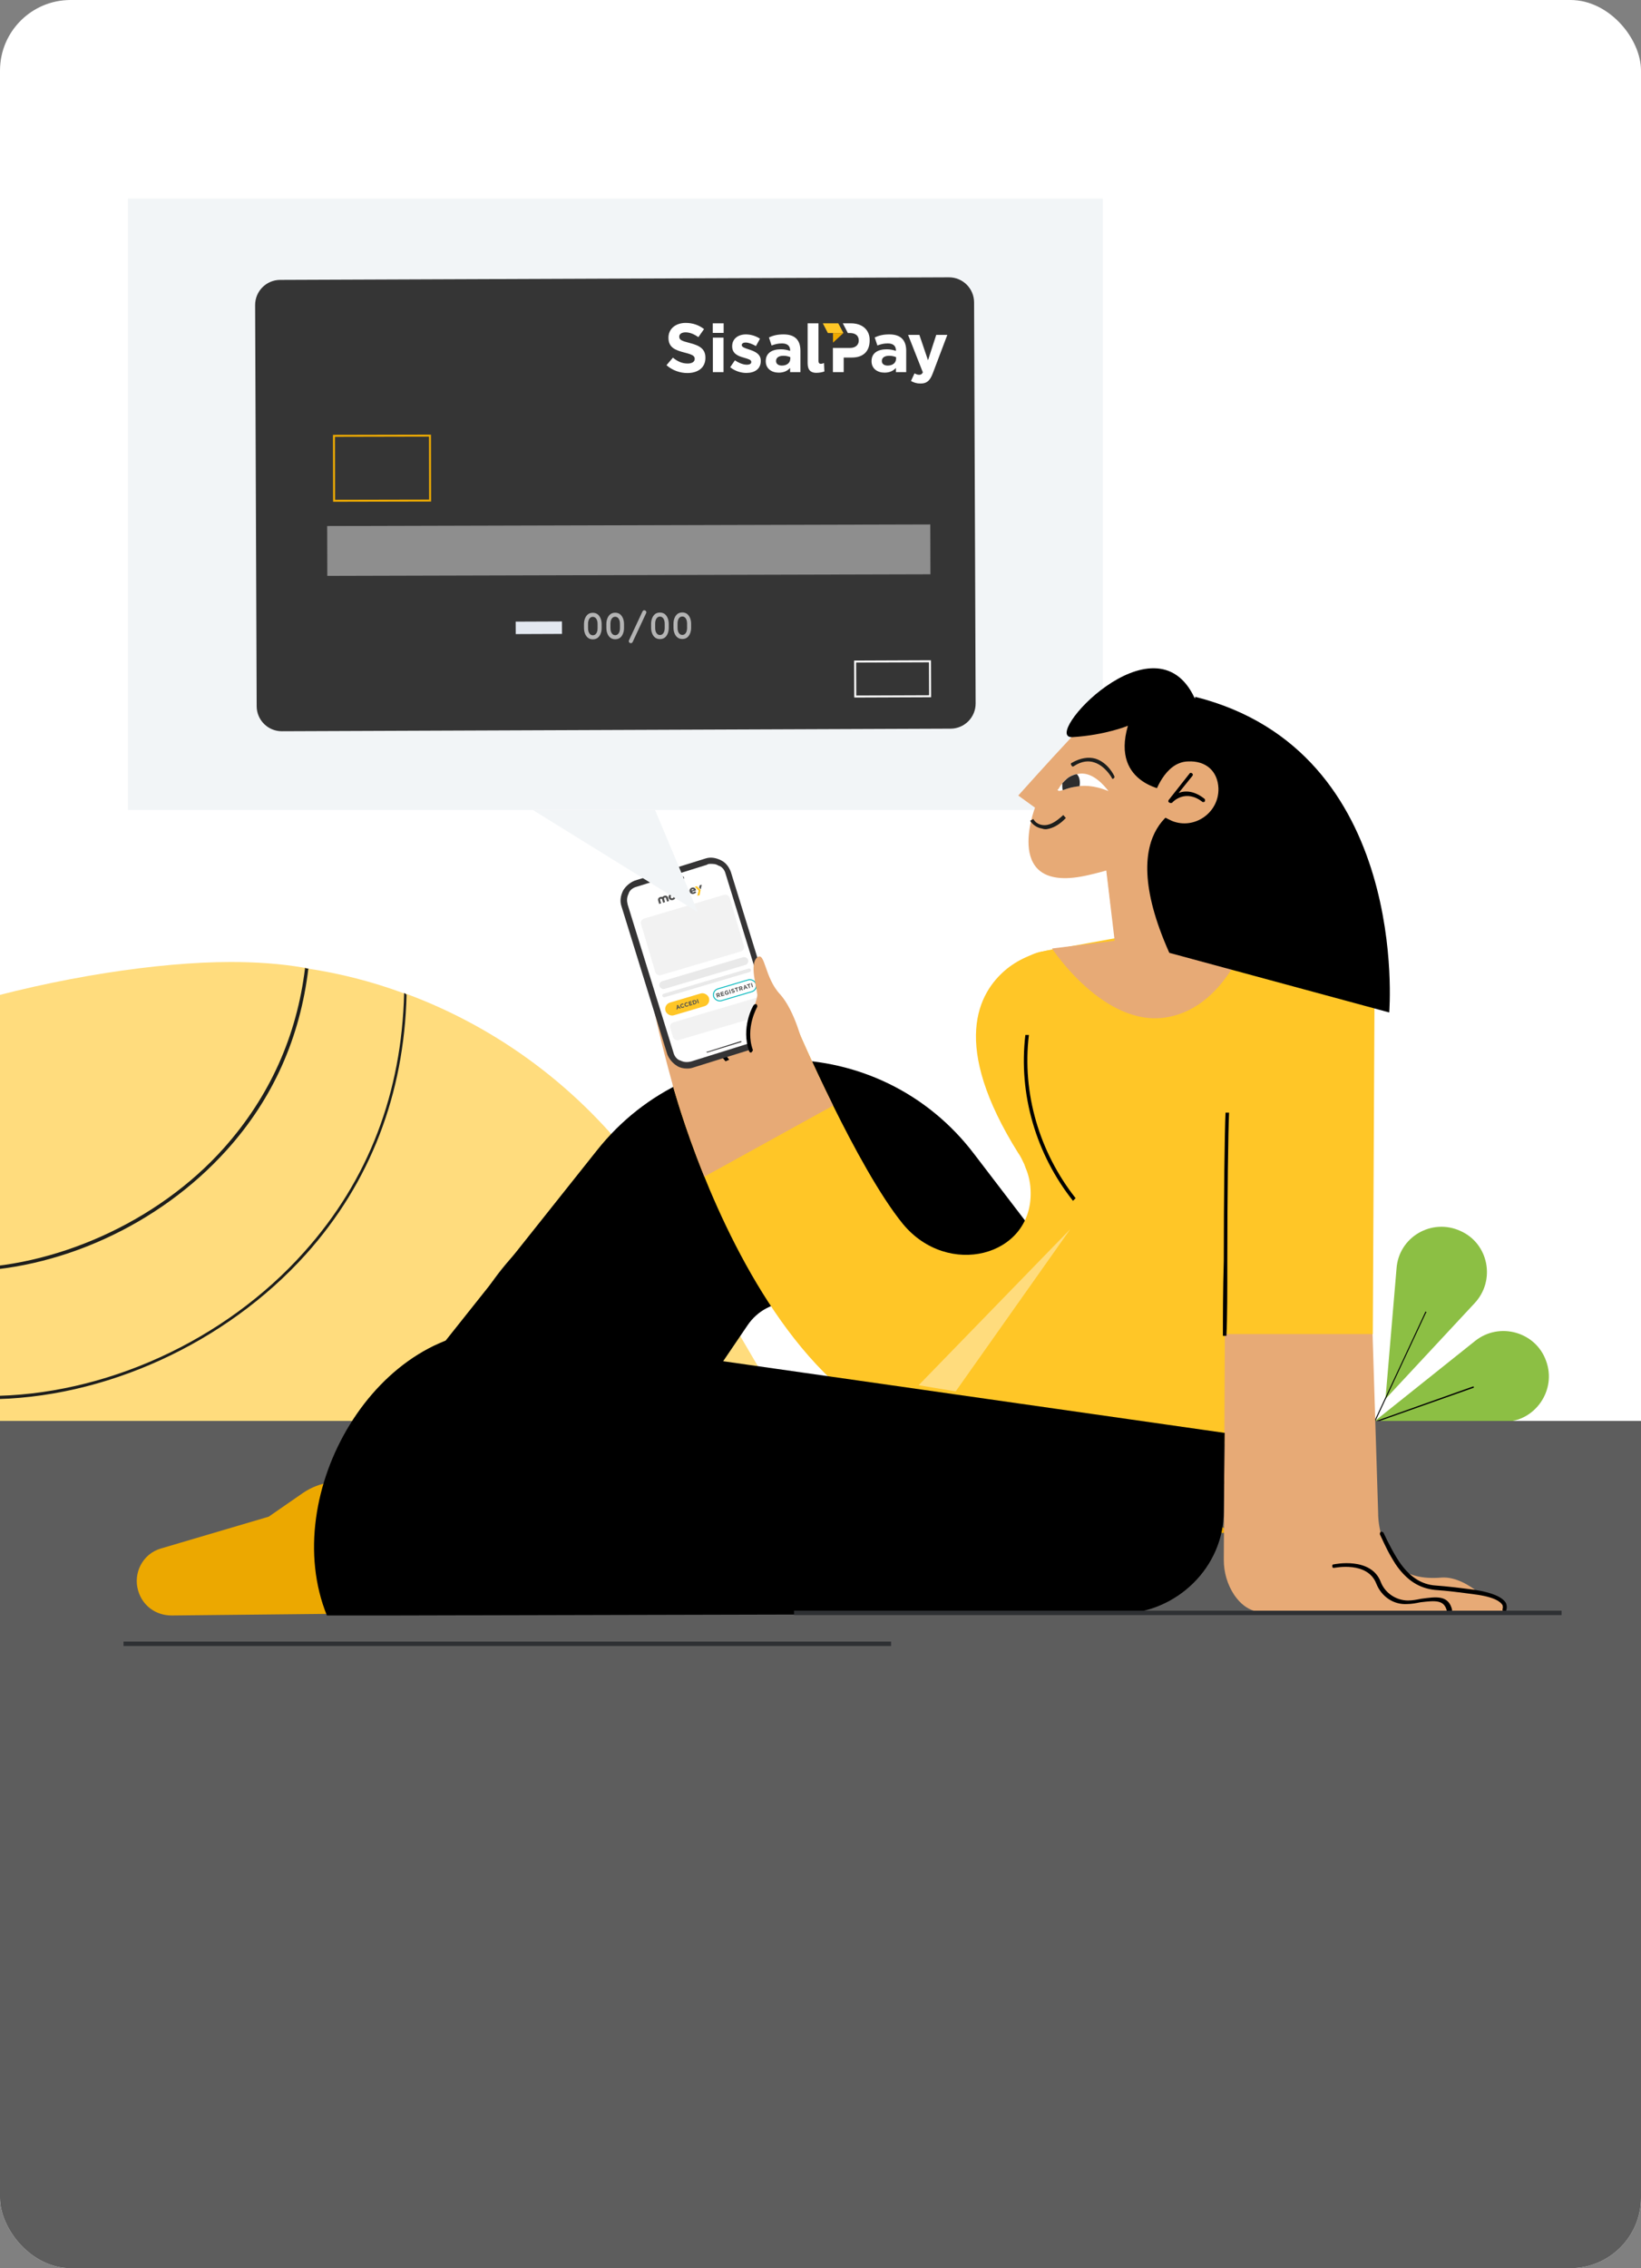 <svg width="372" height="514" viewBox="0 0 372 514" fill="none" xmlns="http://www.w3.org/2000/svg">
<rect x="0" y="0" width="372" height="514" fill="#808080" stroke="none"/>
<g clip-path="url(#clip0_2883_22047)">
<rect width="372" height="514" rx="16" fill="white"/>
<path d="M350.466 308.343C352.97 315.021 347.961 322.199 340.95 322.199L311.235 322.366L334.44 303.836C339.948 299.496 348.128 301.833 350.466 308.343Z" fill="#8CBF44"/>
<path d="M296.713 283.637C290.036 286.141 287.866 294.488 292.373 299.997L311.571 322.7L310.569 292.986C310.402 285.974 303.391 281.133 296.713 283.637Z" fill="#8CBF44"/>
<path d="M331.103 278.965C324.592 275.96 317.08 280.3 316.579 287.478L314.075 317.026L334.275 295.325C339.116 290.149 337.446 281.803 331.103 278.965Z" fill="#8CBF44"/>
<path d="M308.901 327.712L323.091 297.329C323.091 297.162 323.258 297.162 323.258 297.329C323.425 297.329 323.425 297.496 323.258 297.496L309.068 327.879C309.068 327.879 309.068 327.879 308.901 327.712C308.901 327.879 308.901 327.712 308.901 327.712Z" fill="black"/>
<path d="M301.389 299.162C301.556 298.995 301.723 298.995 301.723 299.162L311.405 322.2L333.941 314.187C334.053 314.187 334.108 314.242 334.108 314.354C334.108 314.465 334.053 314.52 333.941 314.52L311.238 322.533C311.127 322.533 311.071 322.478 311.071 322.367L301.389 299.162C301.389 299.274 301.389 299.274 301.389 299.162Z" fill="black"/>
<path d="M183.457 329.512H-129L-86.325 282.569L-85.768 282.013L-71.11 265.87L-70.553 265.314L-61.833 255.666C-39.939 231.73 19.807 218 52.277 218C58.029 218 63.595 218.371 68.976 219.299C69.162 219.299 69.532 219.299 69.718 219.484C77.14 220.598 84.376 222.453 91.427 225.051C91.612 225.051 91.983 225.236 92.169 225.236C113.136 233.029 131.504 246.759 145.049 264.943C145.235 265.128 145.42 265.314 145.42 265.499C147.647 268.468 149.688 271.622 151.543 274.962L183.457 329.512Z" fill="#FFDC7D"/>
<path d="M91.612 225.052C91.055 247.503 83.633 267.356 68.975 283.684C50.978 303.908 23.517 316.34 -2.645 316.34C-31.59 316.34 -59.421 304.836 -85.769 282.014L-86.325 282.571C-59.978 305.393 -31.961 317.082 -2.83 317.082C23.517 317.082 51.163 304.465 69.347 284.24C84.005 267.913 91.612 247.874 92.169 225.423C91.983 225.237 91.797 225.052 91.612 225.052ZM103.116 329.513C99.961 300.568 114.248 279.045 145.605 265.872L145.234 265.315C113.692 278.674 99.405 300.383 102.374 329.699H103.116V329.513Z" fill="#1D1E1C"/>
<path d="M69.903 219.482C68.047 235.068 61.924 248.984 51.348 260.673C36.133 277.558 13.126 288.134 -9.139 288.134C-31.405 288.134 -51.444 280.712 -71.111 265.869L-70.555 265.312C-51.072 279.97 -30.477 287.392 -9.139 287.392C12.198 287.392 35.762 277.001 50.791 260.117C61.182 248.427 67.305 234.697 69.16 219.297C69.346 219.482 69.531 219.482 69.903 219.482Z" fill="#1D1E1C"/>
<rect y="322" width="372" height="192" fill="#5D5D5D"/>
<path d="M147.078 333.304L169.468 300.318C174.066 293.521 184.062 293.321 189.06 299.918L212.45 332.104L278.023 336.303L220.847 261.534C199.456 233.346 157.273 232.946 135.283 260.734L70.71 341.9L147.078 333.304Z" fill="black"/>
<path d="M238.636 215.15C247.633 213.751 256.429 218.549 260.227 226.745C288.615 286.52 261.027 311.11 242.435 320.706C180.461 352.492 152.473 245.737 152.473 245.737L180.861 233.343C180.861 233.343 194.255 264.53 204.651 277.324C214.846 289.719 233.838 284.721 233.638 270.327C233.638 268.328 233.239 266.329 232.439 264.53C232.439 264.33 232.239 264.13 232.239 263.93C231.839 263.13 231.439 262.131 230.84 261.331C215.446 236.741 221.643 224.946 228.241 219.549C231.239 217.15 234.838 215.75 238.636 215.15Z" fill="#FFC627"/>
<path d="M152.474 245.74C152.474 245.74 144.877 218.951 147.676 218.152C150.475 217.352 150.874 228.347 152.874 225.948C154.873 223.549 148.276 211.554 151.274 210.955C154.273 210.555 154.473 223.749 156.672 223.349C160.47 222.75 152.074 207.356 155.273 206.557C156.872 206.157 159.671 216.153 160.87 220.551C161.07 221.55 162.67 221.35 162.67 220.351C162.869 216.153 158.071 207.356 160.271 206.756C162.07 206.357 168.667 222.15 170.866 224.949C174.864 229.547 182.261 242.541 179.063 246.74C176.064 250.938 157.672 265.732 152.474 245.74Z" fill="#E7AA76"/>
<path d="M152.076 230.543L151.676 229.943C151.876 229.743 156.874 226.544 160.072 225.545C163.271 224.545 166.27 222.546 166.27 222.546L166.669 223.146C166.47 223.146 163.471 225.345 160.272 226.344C157.073 227.144 152.076 230.543 152.076 230.543Z" fill="#777777"/>
<path d="M165.067 241.338C161.468 235.94 153.472 232.342 153.472 232.342L153.872 231.542C154.271 231.742 162.068 235.14 165.866 240.938L165.067 241.338Z" fill="black"/>
<path d="M248.434 278.73L229.242 228.351C227.043 222.754 230.642 216.356 236.639 215.557L287.018 206.361C297.214 204.761 312.207 213.957 309.808 223.953L291.216 304.319L285.818 328.109L234.24 322.512L218.847 320.912L248.434 278.73Z" fill="#FFC627"/>
<path d="M289.617 342.701C289.617 342.501 289.417 342.501 289.617 342.701V342.701Z" fill="#EDA901"/>
<path d="M288.419 342.499C288.419 342.699 288.219 342.899 288.419 343.099C288.552 342.965 288.552 342.766 288.419 342.499C288.619 342.499 288.819 342.499 288.819 342.699C288.819 342.699 289.019 342.699 289.019 342.499C288.819 342.299 288.619 342.499 288.419 342.499C288.419 342.499 288.419 342.699 288.419 342.499Z" fill="#EDA901"/>
<path d="M279.22 345.5C279.352 345.368 279.352 345.368 279.22 345.5V345.5Z" fill="#EDA901"/>
<path d="M286.019 343.298C286.151 343.166 286.151 343.166 286.019 343.298V343.298Z" fill="#EDA901"/>
<path d="M241.637 355.896C242.037 356.096 241.237 356.296 241.637 356.296C241.637 356.296 242.037 355.896 241.637 355.896Z" fill="#EDA901"/>
<path d="M256.629 352.698C256.43 352.698 256.43 352.498 256.629 352.698C256.496 352.698 256.496 352.698 256.629 352.698C256.496 352.698 256.496 352.698 256.629 352.698Z" fill="#EDA901"/>
<path d="M209.252 362.889C209.252 362.889 209.252 362.689 209.252 362.889C209.252 362.889 208.852 362.889 209.252 362.889Z" fill="#EDA901"/>
<path d="M256.829 354.296H256.429C256.629 354.496 256.829 354.496 256.829 354.296Z" fill="#EDA901"/>
<path d="M206.652 363.492C207.051 363.492 206.851 363.092 206.851 363.092C207.251 362.892 207.051 363.292 207.251 363.492C207.451 363.292 207.651 363.092 207.851 363.092V363.292C208.051 363.092 208.651 363.292 209.051 362.892V362.492C209.25 362.492 209.25 362.292 209.45 362.492L209.25 362.692L209.45 362.492C209.65 362.692 209.25 362.692 209.25 362.892C209.65 362.692 209.85 362.492 210.25 362.492C210.25 362.692 209.65 362.692 210.05 362.892H209.65C210.05 363.292 209.45 362.892 209.65 363.292C210.25 363.292 210.25 363.092 210.65 363.092V362.692C211.25 362.292 211.25 363.292 211.849 362.892C212.049 362.692 212.049 362.292 212.449 362.492V362.892C212.849 362.892 212.649 362.492 213.249 362.492C213.249 362.692 212.849 362.692 213.049 362.692C213.449 362.892 213.249 362.492 213.449 362.492V362.692C214.048 362.492 214.448 362.292 215.048 362.292C215.048 362.292 214.848 362.492 215.048 362.492C215.848 362.292 216.647 362.292 217.447 362.492L217.647 362.292C217.647 362.292 217.847 362.292 217.647 362.492C217.847 362.492 217.647 362.292 217.847 362.292C218.047 362.292 218.047 362.492 218.047 362.492C218.447 362.292 219.446 361.892 219.846 362.092C220.246 362.092 220.246 361.492 220.646 361.692C221.445 361.692 222.445 361.293 223.245 361.492C223.245 361.093 224.044 361.492 224.044 361.093C224.644 361.293 224.444 361.293 225.244 361.492C225.444 361.492 225.444 361.093 225.644 361.093V361.293L225.843 360.893L226.043 361.093H226.243C226.243 361.093 226.043 361.093 226.043 360.893C226.443 360.693 226.843 360.893 226.843 361.093L227.643 360.693C227.643 360.893 227.443 360.893 227.443 360.893C227.843 360.493 227.643 361.093 227.843 360.893V360.693C228.043 360.893 228.442 360.693 228.842 360.693V360.893C229.442 360.893 230.042 360.693 230.641 360.493C230.442 360.493 230.442 360.093 230.641 360.093L230.841 360.293C230.841 360.093 230.641 360.293 230.841 359.893C231.041 359.893 231.041 360.093 230.841 360.293L231.041 360.093V360.293C231.041 360.093 231.641 360.493 231.641 360.093C232.241 359.893 232.641 359.893 233.04 359.693C233.04 359.493 233.24 359.493 233.44 359.293H234.84C235.239 359.094 234.84 359.094 235.04 358.894C235.04 359.094 235.639 358.894 235.439 359.093C236.039 358.894 236.239 358.894 236.839 358.694C236.839 358.694 236.639 358.694 236.639 358.494C236.839 358.494 237.039 358.494 237.039 358.694C237.838 358.294 239.038 358.894 239.638 358.294L240.237 357.894C240.637 357.894 240.037 358.094 240.437 358.094C241.037 357.694 241.637 357.894 242.037 357.494C242.636 358.094 243.636 357.094 244.436 357.294V357.094C244.636 356.894 244.636 357.094 244.835 357.094C244.835 356.894 244.636 357.094 244.636 356.894C246.035 356.495 247.434 356.495 248.834 356.295C249.433 356.295 249.034 355.495 249.633 355.695L249.434 356.095C250.433 355.495 251.433 355.695 252.432 355.095C252.432 355.095 252.432 355.295 252.232 355.295C252.432 355.495 253.032 355.095 253.032 354.895C253.232 354.895 253.032 355.095 253.232 355.095C253.432 355.095 253.632 354.695 253.832 354.895V355.095C254.032 354.895 254.431 354.895 254.231 354.695C254.631 354.695 254.831 354.495 255.231 354.495C255.431 354.296 255.831 354.495 255.831 354.096C255.831 354.495 256.63 354.296 256.83 353.896C256.83 354.096 257.03 353.896 257.03 354.096C257.23 354.096 257.43 353.896 257.43 353.696C258.03 353.896 258.23 353.096 258.83 353.496C259.629 353.096 260.229 352.696 261.029 352.496C261.029 352.896 260.229 352.696 260.429 353.096C261.029 352.696 261.428 352.296 262.028 352.296C262.228 352.296 262.028 352.496 262.028 352.496C262.628 352.096 263.428 352.096 263.827 351.697V351.897C263.961 351.897 264.027 351.83 264.027 351.697H263.827C263.628 351.497 264.227 351.097 264.227 350.897C264.227 351.497 264.827 350.897 264.627 351.497C264.627 351.497 264.827 351.297 264.627 351.297C264.76 351.297 264.76 351.363 264.627 351.497C265.027 351.297 264.827 351.097 265.227 351.097V351.297C265.427 351.097 265.427 350.897 265.827 350.897V351.097C266.426 350.897 266.626 350.497 267.226 350.297C267.226 350.697 267.426 350.297 267.626 350.697L267.826 350.497H267.626C267.826 350.497 268.026 350.097 268.425 350.097L268.226 350.297L268.825 350.097H268.425C268.625 349.897 268.226 349.697 268.625 349.697H269.025C269.159 349.564 269.292 349.498 269.425 349.498C269.425 349.498 269.425 349.897 269.625 349.897C269.625 349.697 270.225 349.697 270.425 349.298C270.558 349.298 270.625 349.364 270.625 349.498C271.024 349.498 270.425 349.098 270.824 349.098V349.298C271.424 349.298 271.624 348.898 272.224 348.898C272.424 349.098 271.824 349.098 272.024 349.298C272.624 349.098 273.223 348.498 273.823 348.298H273.623C273.623 347.898 274.223 348.298 274.423 348.098V348.298C274.823 348.298 275.223 347.898 275.822 347.498V347.698C276.022 347.698 276.422 347.498 276.822 347.498C276.822 347.298 277.022 347.298 276.822 347.298C277.822 347.698 278.221 346.499 279.221 346.699L279.021 346.899L279.621 346.499C279.421 346.299 279.421 346.499 279.421 346.299C279.421 346.099 279.621 346.099 279.821 345.899C279.621 346.099 280.021 346.099 280.021 346.299V346.099C280.42 346.299 280.021 345.699 280.42 345.699V345.899L280.82 345.499C281.02 345.699 280.62 345.699 280.82 345.899C281.02 345.699 281.22 345.299 281.42 345.499C281.42 345.499 281.22 345.699 281.02 345.699C281.42 345.899 281.42 345.699 281.62 345.699H281.82C282.02 345.099 282.42 345.299 282.619 344.899C282.42 345.299 282.619 345.099 282.619 345.299C282.819 345.299 283.019 345.299 282.819 345.499C283.019 345.299 283.219 345.499 283.419 345.099C283.419 345.099 283.619 345.099 283.619 345.299C283.819 345.099 283.419 345.099 283.419 345.099C283.619 344.7 284.419 345.099 284.819 344.5C285.218 344.1 285.218 343.9 285.618 343.5C285.818 343.5 285.618 343.9 285.618 343.9C285.818 343.9 286.018 343.9 286.218 343.7C286.218 343.7 286.218 343.9 286.418 343.9C286.618 343.9 286.418 343.5 286.818 343.5V343.9L287.417 343.3C287.617 343.5 287.417 343.5 287.218 343.7C287.417 343.5 287.817 343.3 287.817 343.1H287.617C287.617 343.1 287.817 343.3 287.617 343.3C287.417 343.5 287.218 343.3 287.218 343.3L287.417 343.1C287.018 342.7 286.818 343.5 286.418 343.5V343.1L286.218 343.5C286.018 343.5 286.018 343.3 286.218 343.1C286.018 343.1 286.018 343.3 285.818 343.1L285.618 343.3C285.618 343.3 285.418 343.1 285.618 343.1C285.218 343.1 285.018 343.5 284.819 343.5C284.219 343.9 284.819 343.7 284.619 344.1L284.019 343.7V343.9H283.819C283.619 344.1 283.819 343.9 283.819 344.1C283.419 344.1 283.019 344.5 282.819 344.1C282.819 344.3 283.219 344.1 282.819 344.3C282.62 343.9 282.42 344.5 282.22 344.5C282.22 344.3 282.42 344.3 282.22 344.1C282.22 344.5 281.62 344.3 281.42 344.3C281.42 344.5 281.02 344.5 280.62 344.899C280.62 344.7 279.821 345.099 279.421 345.099C279.421 345.499 279.021 345.499 278.821 345.699V345.299H278.621C278.621 345.433 278.555 345.499 278.421 345.499V345.299C278.021 345.499 277.822 345.699 277.422 345.699C277.422 345.899 278.021 346.099 277.622 346.499C277.622 346.299 277.422 346.299 277.622 346.099L277.422 346.299L277.622 346.099C277.422 346.099 277.622 346.299 277.422 346.299C277.422 346.099 277.222 346.299 277.222 346.099H276.822V346.299C276.422 346.499 276.622 346.099 276.422 346.099C276.422 346.299 276.222 346.099 276.222 346.499C276.222 346.499 276.022 346.499 276.022 346.299C275.822 346.499 275.223 346.499 275.622 346.699C275.223 347.099 274.423 346.899 274.023 347.298C273.823 347.498 273.423 347.698 273.223 347.898C273.223 347.898 273.024 347.898 273.024 347.698C272.89 347.832 272.69 347.898 272.424 347.898C272.624 347.698 272.224 347.898 272.624 347.698C272.357 347.698 272.091 347.765 271.824 347.898C271.824 347.698 271.424 347.698 271.424 347.898H271.624C271.424 347.898 271.224 348.098 271.224 348.098V347.898C270.425 347.898 270.225 348.898 269.625 348.498C269.425 348.698 270.025 348.498 270.025 348.698C269.625 348.698 269.225 348.498 269.225 348.498C268.825 348.498 269.025 349.098 268.425 349.098C268.425 349.098 268.625 349.498 268.425 349.498C268.026 349.498 268.026 349.298 268.026 349.098H268.226C268.226 349.098 268.425 348.898 268.226 348.898V349.098C268.026 349.098 267.626 349.298 267.626 349.098C267.426 349.298 267.626 349.298 267.826 349.298C267.426 349.298 267.226 349.498 266.826 349.498L267.026 349.697C266.426 349.697 266.826 349.897 266.426 350.097C266.226 350.097 266.426 349.697 266.027 349.897C265.827 349.897 265.827 349.697 266.027 349.498C265.627 349.697 265.227 349.498 265.027 349.697L265.227 349.498C265.027 349.498 265.027 349.697 265.027 349.697L265.227 349.897H265.027C265.027 350.097 265.227 350.097 265.027 350.497C264.827 350.497 264.627 350.697 264.427 350.497C265.027 350.497 264.227 350.297 264.627 350.097H264.427C263.827 350.097 264.227 350.497 263.827 350.497C263.827 350.297 263.628 350.297 263.628 350.297C263.827 350.297 263.827 350.497 263.628 350.697C263.228 350.697 263.228 350.897 263.228 350.897H263.428C263.428 351.097 263.228 351.097 263.028 351.097C263.028 350.897 263.228 350.897 263.028 350.897C262.828 351.297 262.428 350.897 262.228 351.097C262.028 351.097 262.228 350.897 262.028 350.897C261.628 351.097 261.628 350.897 261.229 351.097C261.362 351.23 261.362 351.363 261.229 351.497L261.828 351.097L261.428 351.497C261.628 351.497 261.828 351.297 261.828 351.297C261.695 351.43 261.695 351.497 261.828 351.497C261.428 351.297 261.428 351.897 261.029 351.697L260.829 351.297C260.229 351.297 260.029 351.697 259.429 351.897H259.629C259.629 352.096 259.229 352.096 259.029 352.096C259.029 351.897 258.83 351.897 258.83 351.897C258.83 352.096 258.43 352.096 258.43 352.296L258.03 352.096C257.43 352.096 257.63 352.696 257.23 352.696C257.23 352.496 257.03 352.496 257.43 352.296C257.297 352.296 257.23 352.363 257.23 352.496C257.03 352.496 256.83 352.896 256.63 352.696C256.63 352.696 256.63 352.896 256.431 352.896C256.431 352.896 256.231 353.096 256.431 353.296C255.831 352.896 255.031 353.696 254.631 353.296C254.231 353.496 253.832 353.496 253.632 353.696C253.232 353.696 253.432 354.296 253.032 354.096C252.632 353.896 253.232 353.896 253.032 353.896C252.832 353.496 252.432 354.096 252.032 353.896C251.832 353.696 251.433 354.296 251.033 354.296C250.833 354.695 250.233 354.895 250.033 355.095C250.033 354.895 250.233 354.895 250.033 354.695C249.833 354.695 250.233 355.095 249.833 355.095C249.633 355.095 249.433 354.895 249.234 354.695H249.633C249.433 354.495 249.234 354.895 249.034 354.895V354.695C248.634 354.895 248.634 355.095 248.034 355.295C247.834 355.695 247.834 355.095 247.434 355.495L247.234 355.295C247.035 355.495 246.635 355.695 246.235 355.895C246.435 355.695 246.835 355.495 247.035 355.295C246.835 355.295 246.435 355.495 246.235 355.695L246.435 355.495C246.235 355.895 246.035 355.895 245.635 356.095C245.635 355.495 244.636 356.095 244.236 355.695C243.636 356.095 242.836 355.895 242.037 356.095C242.436 356.495 241.837 356.095 242.037 356.695H241.837L241.237 356.495C241.037 356.295 241.437 356.295 241.437 356.295C241.037 356.295 241.237 356.095 240.837 356.095C240.837 356.228 240.704 356.295 240.437 356.295L240.837 356.495C240.237 356.894 240.237 356.095 239.838 356.495L240.037 356.295C239.838 356.495 239.038 356.495 238.838 356.894C238.838 356.894 238.638 356.695 238.838 356.695C238.038 356.695 237.439 357.494 236.839 357.294V357.094C236.639 357.094 236.639 357.294 236.439 357.294V357.094L236.039 357.294L236.239 357.094C235.439 357.094 235.239 357.694 234.64 357.894C234.64 357.494 234.04 357.494 233.64 357.494C232.84 357.494 232.241 358.094 231.641 358.294C231.041 357.894 230.042 358.494 229.242 358.294C229.442 358.294 229.242 358.494 229.242 358.694C229.042 358.694 228.842 359.093 228.842 358.694C228.642 358.494 228.242 358.494 228.043 358.494V358.894C227.243 358.294 226.243 359.493 225.644 358.894C225.444 359.094 225.244 359.093 225.044 359.093V358.894C224.444 358.894 224.244 358.894 223.644 359.093V358.894C223.245 358.894 223.245 359.693 223.045 359.693L222.845 359.293C222.245 359.493 221.645 359.093 221.045 359.493C221.045 359.493 221.045 359.293 221.245 359.293C221.045 359.293 220.046 359.293 220.246 359.693C220.246 359.293 219.646 359.693 219.246 359.893V359.693C219.113 359.96 218.913 360.16 218.646 360.293C218.646 360.293 218.447 360.093 218.646 360.093C218.247 360.093 218.447 360.293 218.047 360.293L218.247 360.093C217.847 360.093 218.047 360.093 217.847 360.293C217.647 360.493 217.247 360.293 217.247 360.093C217.247 360.293 217.047 360.493 216.847 360.293V360.093C216.247 360.093 216.048 360.493 215.648 360.293V360.093H216.447C216.447 359.893 216.048 359.893 216.247 359.493C216.048 359.693 215.648 360.093 215.248 360.093H214.848C214.848 359.893 214.448 360.093 214.248 360.093C214.248 360.293 214.048 360.293 214.248 360.493H214.848C214.715 360.626 214.582 360.693 214.448 360.693C214.448 360.893 214.248 361.093 214.248 361.093C214.048 360.893 213.449 360.693 213.449 360.493C213.049 360.693 212.249 360.693 212.049 361.093C211.849 361.093 211.849 360.893 211.849 360.893C211.849 360.893 212.049 360.893 212.049 360.693C211.849 360.893 211.25 360.893 211.25 361.093C210.85 361.093 211.45 360.893 210.85 360.893C209.85 360.493 209.25 361.892 208.251 361.293H208.451C207.251 361.093 205.852 361.892 204.652 361.492C204.253 361.492 204.253 361.692 204.053 361.892V361.692L203.653 362.092C203.053 362.292 202.653 361.492 202.053 362.092V362.292C201.854 362.292 201.254 362.492 201.254 362.292C201.254 362.292 201.254 362.492 201.054 362.292V362.092L200.454 362.292C200.054 362.292 200.454 361.692 199.854 361.892C199.654 361.892 199.255 362.292 199.255 362.492C199.255 362.492 199.455 362.492 199.455 362.692H199.255C199.255 363.092 199.055 363.492 199.654 363.692L200.054 363.492L200.254 363.692H199.854C200.054 363.891 200.254 363.692 200.254 363.492C200.254 363.492 200.254 363.692 200.454 363.692L200.854 363.292C200.854 363.492 200.654 363.692 201.054 363.692C201.254 363.492 200.854 363.292 201.054 363.292C201.254 363.492 201.254 363.692 201.454 363.492V363.692C201.654 363.492 202.053 363.692 202.053 363.292C202.253 363.492 202.653 363.092 202.653 363.492L203.053 363.092C202.853 363.492 203.653 363.092 203.653 363.492C203.853 363.092 204.452 363.292 204.852 363.092H204.652C204.852 363.092 205.052 363.292 205.052 363.292C205.052 362.892 205.452 362.892 205.652 362.692C206.052 362.892 205.452 363.092 205.652 363.292C205.652 363.092 206.052 362.892 206.052 362.692C206.252 362.892 206.252 362.692 206.452 363.092C206.452 362.692 206.652 363.092 206.851 362.692C207.251 362.892 207.051 363.092 207.251 362.892C207.051 363.292 206.652 363.492 206.652 363.492ZM215.048 361.892C215.048 361.892 214.848 361.892 215.048 361.892C214.915 361.892 214.915 361.892 215.048 361.892ZM215.648 361.892H215.248V361.692C215.448 361.692 215.648 361.692 215.648 361.892ZM214.048 360.493C214.248 360.293 214.248 360.493 214.048 360.493C214.248 360.493 214.048 360.493 214.048 360.493Z" fill="#EDA901"/>
<path d="M269.226 349.899C269.026 349.899 269.026 350.099 269.226 349.899C269.026 350.099 269.226 350.099 269.226 349.899Z" fill="#EDA901"/>
<path d="M288.018 343.501C288.15 343.369 288.15 343.369 288.018 343.501V343.501Z" fill="#EDA901"/>
<path d="M283.621 344.098H284.021C283.821 344.098 283.821 343.898 284.021 343.898C283.421 343.698 284.221 343.898 283.621 344.098Z" fill="#EDA901"/>
<path d="M273.222 347.694V347.494C273.022 347.494 273.222 347.494 273.222 347.694Z" fill="#EDA901"/>
<path d="M271.825 349.295H272.025V349.095L271.825 349.295Z" fill="#EDA901"/>
<path d="M270.224 348.296V348.096L270.024 348.296H270.224Z" fill="#EDA901"/>
<path d="M254.633 352.897L254.833 353.097C254.833 353.097 254.833 352.897 254.633 352.897Z" fill="#EDA901"/>
<path d="M247.832 354.891C247.633 354.691 247.433 354.691 247.433 354.891H247.832Z" fill="#EDA901"/>
<path d="M277.824 268.53L277.424 353.494C277.424 356.293 278.223 359.092 279.823 361.491C282.622 365.489 285.62 365.489 288.619 365.489L340.797 365.689C340.797 365.689 342.197 362.89 336.599 361.291C332.201 359.892 324.204 363.09 317.407 355.494C314.208 351.895 312.409 347.497 312.409 342.699L310.01 265.731L277.824 268.53Z" fill="#E7AA76"/>
<path d="M68.71 338.3L60.913 343.697L36.523 350.894C32.325 352.094 30.126 356.492 31.326 360.49C32.325 363.889 35.324 366.088 38.922 366.088L77.506 365.688C88.701 365.688 95.698 353.893 90.701 343.897C86.502 335.901 76.107 333.302 68.71 338.3Z" fill="#ECA800"/>
<path d="M277.621 324.71L115.29 301.519C85.502 299.72 62.912 338.504 74.107 366.092H86.902L254.031 365.692C266.826 365.492 277.422 355.097 277.422 342.502L277.621 324.71Z" fill="black"/>
<path d="M315.607 353.297C315.607 353.297 317.606 358.295 326.802 357.495C333 357.095 339.997 365.092 337.598 364.892C335.199 364.692 333.999 364.892 333.999 364.892C333.999 364.892 333.4 359.894 324.603 363.293C315.807 366.691 315.407 364.292 315.407 364.292L315.607 353.297Z" fill="#E7AA76"/>
<path d="M328.4 365.493C328.2 365.493 328 365.293 328 365.093C327.4 362.494 325.401 362.694 322.002 363.094C321.003 363.294 320.003 363.494 319.004 363.494C316.005 363.693 313.206 361.894 312.007 358.895C310.007 353.698 302.61 355.297 302.411 355.297C302.211 355.297 302.011 355.297 302.011 354.897C302.011 354.697 302.011 354.497 302.411 354.497C302.411 354.497 310.807 352.698 313.006 358.496C314.006 361.095 316.605 362.694 319.203 362.694C320.203 362.694 321.203 362.494 322.202 362.294C325.401 361.894 328.4 361.294 329.199 364.893C328.799 365.293 328.6 365.493 328.4 365.493Z" fill="black"/>
<path d="M340.995 365.288C340.861 365.288 340.861 365.288 340.995 365.288C340.595 365.088 340.595 364.888 340.595 364.688C340.595 364.688 340.795 364.288 340.595 363.689C340.195 363.089 338.996 361.889 334.198 361.29C331.199 360.89 328.2 360.49 325.201 360.29C321.803 359.89 319.204 358.291 316.805 355.092C315.605 353.493 313.806 349.895 312.807 347.695C312.807 347.496 312.807 347.296 313.007 347.096C313.206 347.096 313.406 347.096 313.606 347.296C314.606 349.495 316.405 352.893 317.605 354.493C319.804 357.491 322.403 359.091 325.401 359.291C328.2 359.49 331.399 359.89 334.398 360.29C338.196 360.89 340.595 361.889 341.395 363.289C341.794 364.288 341.395 365.088 341.395 365.088C341.195 365.288 340.995 365.288 340.995 365.288Z" fill="black"/>
<path d="M243.236 272.126C234.84 261.531 230.842 247.936 232.441 234.542H233.241C231.641 247.736 235.64 261.131 243.836 271.526L243.236 272.126Z" fill="black"/>
<path d="M242.635 278.523L216.645 315.308L208.249 313.909L242.635 278.523Z" fill="#FFDC7D"/>
<path d="M311.206 302.317L311.606 222.951C311.606 211.955 298.012 203.559 287.217 205.758L283.418 206.558C275.422 208.357 276.821 214.754 277.021 222.951L277.821 302.317H311.206Z" fill="#FFC627"/>
<path d="M159.674 266.653C154.836 254.698 152.477 245.741 152.477 245.741L180.865 233.347C180.865 233.347 184.203 241.143 188.861 250.539" fill="#E7AA76"/>
<path d="M278.02 302.714H277.221C277.221 298.916 277.221 292.519 277.421 285.722C277.421 271.727 277.621 255.934 277.82 252.136H278.62C278.42 255.934 278.22 271.727 278.22 285.722C278.22 292.319 278.22 298.716 278.02 302.714Z" fill="black"/>
<path d="M238.486 214.939C238.486 214.939 250.281 232.932 264.475 230.533C278.869 228.134 283.867 209.342 283.867 209.342L238.486 214.939Z" fill="#E7AA76"/>
<path d="M143.479 200.36L160.272 195.163C162.071 194.563 164.07 195.562 164.67 197.362L175.465 231.947C176.065 233.746 174.865 235.546 173.066 236.145L156.273 241.343C154.474 241.943 152.475 240.943 151.875 239.144L141.08 204.559C140.68 202.759 141.679 200.76 143.479 200.36Z" fill="white"/>
<g clip-path="url(#clip1_2883_22047)">
<path fill-rule="evenodd" clip-rule="evenodd" d="M154.204 203.464C154.643 203.334 154.877 202.939 154.757 202.533C154.637 202.128 154.225 201.924 153.786 202.054C153.348 202.183 153.114 202.579 153.234 202.984C153.354 203.39 153.766 203.594 154.204 203.464ZM154.086 203.066C153.911 203.118 153.745 203.029 153.692 202.849C153.639 202.669 153.729 202.504 153.904 202.452C154.08 202.4 154.246 202.489 154.3 202.669C154.353 202.849 154.262 203.014 154.086 203.066ZM152.558 203.952C152.997 203.822 153.231 203.426 153.111 203.021C152.991 202.616 152.579 202.411 152.141 202.541C151.703 202.671 151.469 203.067 151.589 203.472C151.709 203.877 152.121 204.082 152.558 203.952ZM152.44 203.554C152.266 203.605 152.1 203.516 152.046 203.336C151.993 203.156 152.084 202.991 152.259 202.939C152.435 202.887 152.601 202.976 152.654 203.156C152.707 203.336 152.616 203.501 152.44 203.554ZM157.767 201.641C157.78 201.685 157.795 201.746 157.798 201.776L156.848 202.058C156.928 202.193 157.057 202.229 157.211 202.183C157.316 202.152 157.416 202.078 157.482 201.975L157.847 202.146C157.742 202.329 157.554 202.472 157.295 202.549C156.855 202.679 156.473 202.488 156.349 202.07C156.224 201.649 156.431 201.27 156.857 201.144C157.273 201.021 157.642 201.223 157.767 201.641ZM156.769 201.787L157.279 201.636C157.204 201.513 157.096 201.468 156.966 201.506C156.827 201.548 156.764 201.645 156.769 201.787ZM150.916 202.964C151.153 202.984 151.351 203.122 151.437 203.413L151.664 204.177L151.217 204.31L151.001 203.583C150.985 203.529 150.963 203.488 150.936 203.457C150.877 203.389 150.794 203.374 150.703 203.401C150.614 203.427 150.555 203.483 150.54 203.568C150.532 203.61 150.536 203.659 150.552 203.716L150.768 204.443L150.766 204.443L150.32 204.575L150.319 204.576L150.104 203.849C150.089 203.798 150.068 203.758 150.043 203.728C149.983 203.656 149.899 203.639 149.805 203.666C149.715 203.693 149.655 203.75 149.641 203.837C149.635 203.878 149.639 203.927 149.655 203.982L149.87 204.708L149.423 204.841L149.196 204.077C149.11 203.786 149.201 203.562 149.389 203.416L149.389 203.416C149.403 203.405 149.418 203.394 149.433 203.384L149.441 203.379C149.458 203.368 149.476 203.357 149.494 203.348L149.496 203.346C149.514 203.337 149.532 203.327 149.551 203.319L149.557 203.316C149.576 203.307 149.596 203.299 149.616 203.292L149.626 203.288C149.646 203.281 149.666 203.274 149.687 203.268L149.687 203.268L149.688 203.268C149.86 203.217 150.03 203.212 150.174 203.263C150.268 203.141 150.412 203.053 150.584 203.002L150.585 203.002L150.586 203.002C150.607 202.995 150.628 202.99 150.65 202.985L150.657 202.983C150.679 202.978 150.7 202.974 150.721 202.971L150.725 202.971C150.768 202.964 150.811 202.961 150.853 202.961L150.861 202.961C150.879 202.961 150.898 202.962 150.916 202.963L150.916 202.964ZM156.195 202.003C156.109 201.712 155.91 201.574 155.672 201.554L155.672 201.554C155.668 201.553 155.665 201.553 155.661 201.553L155.653 201.553C155.636 201.552 155.62 201.552 155.603 201.552C155.596 201.552 155.589 201.552 155.582 201.552L155.573 201.553L155.573 201.553C155.558 201.554 155.543 201.554 155.528 201.556C155.517 201.557 155.507 201.558 155.496 201.56C155.481 201.562 155.465 201.565 155.45 201.567L155.447 201.568C155.438 201.57 155.428 201.571 155.419 201.573C155.397 201.578 155.375 201.584 155.353 201.59L155.348 201.591L155.343 201.592L155.342 201.593L155.342 201.593L155.34 201.593C155.315 201.601 155.291 201.609 155.267 201.618C155.262 201.62 155.256 201.622 155.25 201.625L155.25 201.625L155.241 201.628C155.226 201.635 155.21 201.641 155.196 201.649C155.186 201.653 155.177 201.658 155.168 201.662C155.154 201.669 155.141 201.677 155.127 201.685L155.121 201.689C155.115 201.692 155.109 201.696 155.103 201.7C155.088 201.709 155.074 201.719 155.06 201.729L155.054 201.733C155.051 201.735 155.048 201.737 155.045 201.739L155.045 201.74C154.857 201.886 154.765 202.109 154.852 202.401L155.078 203.165L155.525 203.033L155.31 202.306C155.295 202.254 155.29 202.209 155.296 202.169C155.307 202.078 155.368 202.019 155.461 201.991C155.555 201.963 155.639 201.981 155.699 202.053C155.724 202.084 155.744 202.123 155.759 202.173L155.974 202.9L156.422 202.767L156.195 202.003ZM158.855 201.516L158.609 201.266L158.498 201.152L158.6 200.627L159.079 200.486L158.855 201.516Z" fill="#4F4F4F"/>
<path d="M158.826 201.674L157.983 200.811L157.479 200.96L158.359 201.812L158.085 203.005L158.589 202.856L158.826 201.674Z" fill="#FFC627"/>
</g>
<rect x="145.033" y="208.44" width="20.959" height="13.382" rx="1.003" transform="rotate(-16.502 145.033 208.44)" fill="#F2F2F2"/>
<rect x="149.239" y="222.612" width="20.946" height="1.819" rx="0.909" transform="rotate(-16.502 149.239 222.612)" fill="#E9E9E9"/>
<rect x="150.041" y="225.318" width="20.946" height="0.815" rx="0.408" transform="rotate(-16.502 150.041 225.318)" fill="#E9E9E9"/>
<rect x="150.429" y="227.624" width="10.285" height="3.01" rx="1.505" transform="rotate(-16.502 150.429 227.624)" fill="#FFC627"/>
<path d="M153.357 228.802L153.559 228.742L153.581 228.516L153.962 228.403L154.104 228.581L154.311 228.519L153.657 227.727L153.474 227.781L153.357 228.802ZM153.6 228.32L153.633 227.993L153.839 228.249L153.6 228.32ZM154.835 228.381C155.008 228.33 155.093 228.237 155.156 228.111L154.992 228.021C154.941 228.106 154.89 228.166 154.787 228.197C154.633 228.242 154.488 228.145 154.442 227.991L154.441 227.988C154.396 227.834 154.468 227.676 154.619 227.631C154.709 227.604 154.792 227.622 154.88 227.664L154.963 227.482C154.855 227.424 154.736 227.398 154.567 227.448C154.29 227.53 154.159 227.796 154.235 228.052L154.236 228.055C154.313 228.313 154.57 228.46 154.835 228.381ZM155.775 228.103C155.949 228.051 156.033 227.959 156.097 227.832L155.933 227.742C155.881 227.828 155.83 227.888 155.727 227.918C155.573 227.964 155.428 227.867 155.383 227.712L155.382 227.71C155.336 227.556 155.408 227.397 155.56 227.352C155.65 227.326 155.732 227.343 155.82 227.386L155.903 227.203C155.795 227.145 155.677 227.119 155.507 227.169C155.231 227.251 155.1 227.518 155.176 227.774L155.176 227.776C155.253 228.035 155.51 228.181 155.775 228.103ZM156.314 227.926L157 227.723L156.947 227.547L156.459 227.692L156.403 227.503L156.827 227.377L156.775 227.201L156.351 227.326L156.296 227.144L156.779 227.001L156.726 226.825L156.048 227.026L156.314 227.926ZM157.192 227.666L157.543 227.562C157.826 227.478 157.963 227.224 157.888 226.97L157.887 226.968C157.812 226.714 157.559 226.578 157.276 226.662L156.925 226.766L157.192 227.666ZM157.329 226.841C157.491 226.793 157.634 226.872 157.681 227.032L157.682 227.034C157.729 227.194 157.652 227.335 157.49 227.383L157.337 227.429L157.176 226.886L157.329 226.841ZM158.223 227.361L158.421 227.302L158.154 226.402L157.956 226.46L158.223 227.361Z" fill="#4F4F4F"/>
<path d="M162.59 226.069L162.788 226.01L162.703 225.722L162.859 225.676L163.137 225.907L163.368 225.839L163.053 225.582C163.155 225.506 163.206 225.392 163.163 225.246L163.163 225.244C163.137 225.159 163.089 225.096 163.024 225.061C162.948 225.019 162.85 225.013 162.735 225.047L162.324 225.169L162.59 226.069ZM162.651 225.548L162.575 225.289L162.771 225.231C162.868 225.202 162.94 225.229 162.965 225.313L162.966 225.316C162.988 225.392 162.948 225.46 162.852 225.488L162.651 225.548ZM163.561 225.782L164.246 225.579L164.194 225.402L163.705 225.547L163.649 225.358L164.073 225.233L164.021 225.056L163.597 225.182L163.543 225L164.025 224.857L163.973 224.681L163.294 224.882L163.561 225.782ZM164.901 225.401C165.065 225.353 165.173 225.251 165.243 225.145L165.127 224.754L164.736 224.87L164.787 225.041L164.986 224.982L165.024 225.11C164.985 225.161 164.926 225.198 164.854 225.219C164.694 225.267 164.546 225.179 164.497 225.015L164.496 225.012C164.451 224.859 164.527 224.698 164.671 224.655C164.776 224.625 164.847 224.64 164.934 224.677L165.014 224.49C164.896 224.438 164.786 224.423 164.624 224.471C164.351 224.552 164.214 224.82 164.29 225.076L164.291 225.079C164.369 225.345 164.62 225.484 164.901 225.401ZM165.521 225.201L165.719 225.142L165.453 224.242L165.255 224.301L165.521 225.201ZM166.309 224.981C166.503 224.924 166.61 224.783 166.557 224.604L166.556 224.602C166.51 224.445 166.387 224.41 166.191 224.417C166.023 224.423 165.979 224.415 165.962 224.356L165.961 224.353C165.948 224.309 165.977 224.263 166.053 224.24C166.129 224.218 166.217 224.228 166.314 224.26L166.372 224.08C166.259 224.034 166.135 224.026 166.004 224.065C165.82 224.119 165.721 224.266 165.77 224.429L165.77 224.432C165.823 224.611 165.955 224.626 166.15 224.619C166.312 224.613 166.35 224.629 166.365 224.679L166.366 224.682C166.382 224.735 166.342 224.781 166.261 224.805C166.158 224.836 166.061 224.819 165.96 224.776L165.885 224.95C166.021 225.015 166.173 225.022 166.309 224.981ZM167.039 224.751L167.237 224.692L167.025 223.975L167.299 223.894L167.245 223.711L166.499 223.932L166.553 224.115L166.827 224.034L167.039 224.751ZM167.705 224.554L167.903 224.495L167.817 224.207L167.973 224.161L168.251 224.392L168.482 224.324L168.167 224.067C168.269 223.991 168.321 223.876 168.278 223.731L168.277 223.729C168.252 223.644 168.204 223.581 168.139 223.546C168.062 223.504 167.964 223.498 167.849 223.532L167.438 223.654L167.705 224.554ZM167.766 224.032L167.689 223.774L167.886 223.716C167.982 223.687 168.054 223.713 168.079 223.798L168.08 223.801C168.103 223.877 168.062 223.945 167.966 223.973L167.766 224.032ZM168.598 224.289L168.8 224.23L168.822 224.003L169.203 223.891L169.345 224.068L169.552 224.007L168.897 223.215L168.715 223.269L168.598 224.289ZM168.841 223.808L168.874 223.48L169.08 223.737L168.841 223.808ZM169.826 223.926L170.024 223.867L169.811 223.15L170.085 223.069L170.031 222.886L169.285 223.107L169.339 223.289L169.613 223.208L169.826 223.926ZM170.5 223.726L170.698 223.667L170.431 222.767L170.233 222.826L170.5 223.726Z" fill="#4F4F4F"/>
<rect x="161.385" y="224.49" width="10.007" height="2.795" rx="1.398" transform="rotate(-16.502 161.385 224.49)" stroke="#00B7BD" stroke-width="0.215"/>
<rect x="151.65" y="231.971" width="21.636" height="4.202" rx="1.003" transform="rotate(-16.502 151.65 231.971)" fill="#F2F2F2"/>
<path d="M155.674 242.143C154.874 242.143 154.074 241.944 153.475 241.544C152.475 240.944 151.675 239.944 151.276 238.945L140.88 205.359C140.48 204.159 140.68 202.96 141.28 201.76C141.879 200.761 142.879 199.961 143.879 199.561L159.872 194.563C161.071 194.164 162.271 194.364 163.47 194.963C164.67 195.563 165.27 196.563 165.669 197.562L176.065 231.148C176.865 233.547 175.465 236.146 173.066 236.946L157.073 241.944C156.473 242.143 156.073 242.143 155.674 242.143ZM161.071 195.763C160.871 195.763 160.472 195.763 160.272 195.963L144.278 200.961C143.479 201.161 142.679 201.76 142.479 202.56C142.079 203.36 142.079 204.159 142.279 204.959L152.675 238.545C152.875 239.345 153.475 240.144 154.274 240.344C155.074 240.744 155.874 240.744 156.673 240.544L172.666 235.546C174.466 234.946 175.265 233.147 174.866 231.548L164.47 197.962C164.27 197.162 163.67 196.363 162.871 196.163C162.271 195.763 161.671 195.763 161.071 195.763Z" fill="#353435"/>
<path d="M150.076 200.963C149.876 200.963 149.676 200.764 149.477 200.564C149.477 200.364 149.477 199.964 149.876 199.964L154.474 198.564C154.674 198.564 155.074 198.564 155.074 198.964C155.074 199.164 155.074 199.564 154.674 199.564L150.076 200.963Z" fill="#353435"/>
<path d="M160.272 238.546C160.139 238.546 160.139 238.546 160.272 238.546C160.072 238.346 160.272 238.146 160.272 238.346L167.869 235.947H168.069V236.147L160.272 238.546Z" fill="#353435"/>
<rect width="221" height="138.554" transform="translate(29 45)" fill="#F2F5F7"/>
<path d="M215.1 62.844L63.507 63.427C60.362 63.439 57.822 65.999 57.834 69.144L58.184 160.037C58.196 163.182 60.755 165.721 63.9 165.709L215.493 165.126C218.638 165.114 221.178 162.555 221.166 159.41L220.817 68.517C220.804 65.372 218.245 62.832 215.1 62.844Z" fill="#353535"/>
<path d="M136.387 142.304C136.389 143.141 136.134 143.891 135.677 144.373C135.367 144.705 134.921 144.882 134.399 144.884C133.876 144.887 133.431 144.712 133.114 144.382C132.65 143.904 132.389 143.158 132.387 142.321L132.385 141.447C132.383 140.609 132.638 139.859 133.095 139.377C133.409 139.043 133.85 138.869 134.373 138.866C134.896 138.864 135.341 139.039 135.658 139.368C136.121 139.847 136.383 140.592 136.385 141.43L136.387 142.304ZM133.308 142.379C133.313 143.336 133.739 143.962 134.393 143.96C135.047 143.958 135.468 143.329 135.467 142.37L135.465 141.365C135.461 140.408 135.035 139.782 134.381 139.784C133.727 139.786 133.305 140.415 133.306 141.374L133.308 142.379Z" fill="#B4B4B4"/>
<path d="M141.461 142.285C141.463 143.123 141.208 143.873 140.751 144.355C140.441 144.687 139.996 144.863 139.473 144.866C138.95 144.868 138.505 144.694 138.188 144.364C137.725 143.886 137.463 143.14 137.461 142.302L137.459 141.428C137.457 140.591 137.712 139.841 138.169 139.359C138.483 139.024 138.925 138.85 139.447 138.848C139.97 138.845 140.415 139.02 140.732 139.35C141.196 139.828 141.457 140.574 141.459 141.411L141.461 142.285ZM138.382 142.361C138.387 143.317 138.813 143.944 139.467 143.942C140.121 143.939 140.542 143.311 140.542 142.352L140.54 141.346C140.535 140.39 140.109 139.763 139.455 139.766C138.801 139.768 138.379 140.397 138.38 141.356L138.382 142.361Z" fill="#B4B4B4"/>
<path d="M143.482 145.347C143.344 145.66 143.225 145.752 143.002 145.754C142.761 145.756 142.54 145.542 142.539 145.312C142.536 145.22 142.565 145.129 142.65 144.963L145.585 138.698C145.724 138.385 145.842 138.293 146.056 138.292C146.306 138.289 146.518 138.504 146.519 138.734C146.52 138.832 146.502 138.89 146.409 139.077L143.482 145.347Z" fill="#B4B4B4"/>
<path d="M151.603 142.248C151.605 143.086 151.35 143.836 150.893 144.318C150.582 144.65 150.137 144.826 149.615 144.829C149.092 144.831 148.647 144.656 148.33 144.327C147.866 143.848 147.605 143.103 147.603 142.265L147.601 141.391C147.599 140.554 147.854 139.804 148.311 139.322C148.625 138.987 149.066 138.813 149.589 138.811C150.111 138.808 150.556 138.983 150.874 139.313C151.337 139.791 151.599 140.537 151.6 141.374L151.603 142.248ZM148.524 142.324C148.528 143.28 148.955 143.907 149.608 143.905C150.262 143.902 150.684 143.273 150.683 142.315L150.681 141.309C150.677 140.353 150.25 139.726 149.597 139.729C148.943 139.731 148.521 140.36 148.522 141.319L148.524 142.324Z" fill="#B4B4B4"/>
<path d="M156.674 142.226C156.676 143.063 156.421 143.813 155.964 144.295C155.654 144.627 155.209 144.804 154.686 144.806C154.163 144.809 153.718 144.634 153.401 144.304C152.937 143.826 152.676 143.08 152.674 142.243L152.672 141.369C152.67 140.531 152.925 139.781 153.382 139.299C153.696 138.965 154.137 138.791 154.66 138.788C155.183 138.786 155.628 138.96 155.945 139.29C156.409 139.768 156.67 140.514 156.672 141.352L156.674 142.226ZM153.595 142.301C153.6 143.258 154.026 143.884 154.68 143.882C155.334 143.88 155.755 143.251 155.755 142.292L155.752 141.287C155.748 140.33 155.322 139.704 154.668 139.706C154.014 139.708 153.592 140.337 153.593 141.296L153.595 142.301Z" fill="#B4B4B4"/>
<path d="M127.391 140.827L116.902 140.867L116.913 143.69L127.402 143.649L127.391 140.827Z" fill="#E3E8F0"/>
<path d="M211.072 158.002L210.848 158.004L193.657 158.07L193.626 149.697L211.041 149.628L211.072 158.002ZM194.104 157.615L210.621 157.553L210.592 150.08L194.075 150.142L194.104 157.615Z" fill="white"/>
<path d="M210.887 118.846L74.167 119.205L74.197 130.5L210.917 130.141L210.887 118.846Z" fill="#8E8E8E"/>
<path d="M97.725 113.657L75.511 113.705L75.481 98.542L97.695 98.494L97.725 113.657ZM75.96 113.253L97.273 113.208L97.246 98.945L75.933 98.991L75.96 113.253Z" fill="#EDAA02"/>
<path fill-rule="evenodd" clip-rule="evenodd" d="M156.386 77.734C154.454 77.245 153.983 77.001 153.983 76.29V76.268C153.983 75.734 154.477 75.312 155.42 75.312C156.363 75.312 157.329 75.712 158.317 76.401L159.597 74.579C158.474 73.69 157.082 73.179 155.442 73.179C153.152 73.179 151.535 74.512 151.535 76.512V76.534C151.535 78.734 152.995 79.334 155.24 79.912C157.104 80.379 157.486 80.712 157.486 81.312V81.334C157.486 81.979 156.88 82.379 155.869 82.379C154.589 82.379 153.534 81.868 152.546 81.045L151.086 82.757C152.433 83.934 154.14 84.534 155.824 84.534C158.227 84.534 159.911 83.312 159.911 81.112V81.09C159.934 79.112 158.654 78.312 156.386 77.734ZM161.573 75.445H164.043V73.268H161.573V75.445ZM169.882 79.223C169.798 79.195 169.715 79.167 169.633 79.14C168.82 78.869 168.153 78.647 168.153 78.223V78.201C168.153 77.868 168.445 77.623 169.051 77.623C169.68 77.623 170.511 77.934 171.364 78.423L172.285 76.756C171.364 76.134 170.174 75.779 169.096 75.779C167.367 75.779 165.974 76.734 165.974 78.468V78.49C165.974 80.134 167.322 80.69 168.534 81.023C168.646 81.057 168.756 81.09 168.863 81.122C169.663 81.359 170.308 81.55 170.308 82.001V82.023C170.308 82.401 169.994 82.645 169.298 82.645C168.512 82.645 167.524 82.29 166.603 81.645L165.525 83.223C166.648 84.112 167.995 84.512 169.186 84.512C171.027 84.512 172.464 83.668 172.464 81.779V81.756C172.464 80.179 171.072 79.623 169.882 79.223ZM164.02 84.334H161.595V76.512H164.02V84.334ZM177.629 75.779C176.17 75.779 175.249 76.045 174.306 76.468L174.912 78.29C175.698 78.001 176.349 77.823 177.27 77.823C178.483 77.823 179.111 78.379 179.111 79.379V79.512C178.505 79.312 177.876 79.156 177.023 79.156C175.002 79.156 173.587 80.001 173.587 81.845V81.868C173.587 83.534 174.912 84.445 176.529 84.445C177.719 84.445 178.527 84.023 179.111 83.379V84.334H181.447V79.423C181.424 77.134 180.279 75.779 177.629 75.779ZM177.247 82.845C178.37 82.845 179.134 82.223 179.134 81.356H179.156V80.934C178.73 80.757 178.191 80.623 177.607 80.623C176.551 80.623 175.923 81.045 175.923 81.801V81.823C175.923 82.468 176.461 82.845 177.247 82.845ZM210.37 81.645L212.234 75.89H214.749L211.471 84.556C210.819 86.268 210.123 86.912 208.664 86.912C207.788 86.912 207.137 86.69 206.508 86.334L207.316 84.601C207.631 84.801 208.035 84.934 208.349 84.934C208.776 84.934 209 84.801 209.203 84.379L205.857 75.89H208.417L210.37 81.645ZM201.612 75.779C200.152 75.779 199.232 76.045 198.289 76.468L198.895 78.29C199.681 78.001 200.332 77.823 201.253 77.823C202.465 77.823 203.094 78.379 203.094 79.379V79.512C202.488 79.312 201.859 79.156 201.006 79.156C198.985 79.156 197.57 80.001 197.57 81.845V81.868C197.57 83.534 198.895 84.445 200.512 84.445C201.702 84.445 202.51 84.023 203.094 83.379V84.334H205.43V79.423C205.407 77.134 204.239 75.779 201.612 75.779ZM201.23 82.845C202.353 82.845 203.117 82.223 203.117 81.356H203.139V80.934C202.712 80.757 202.174 80.623 201.59 80.623C200.534 80.623 199.905 81.045 199.905 81.801V81.823C199.905 82.468 200.444 82.845 201.23 82.845ZM192.899 73.268H191.058L192.203 75.468H192.675C193.91 75.468 194.673 76.068 194.673 77.156V77.179C194.673 78.134 193.955 78.845 192.72 78.845H188.812V84.334H191.26V81.023H193.124C195.616 81.023 197.143 79.69 197.143 77.134V77.112C197.188 74.845 195.571 73.268 192.899 73.268ZM185.534 81.712C185.534 82.156 185.668 82.445 186.05 82.445C186.32 82.445 186.567 82.356 186.791 82.268L186.881 84.179C186.544 84.312 185.825 84.49 185.04 84.49C183.849 84.49 183.086 83.912 183.086 82.334V73.268H185.534V81.712Z" fill="white"/>
<path d="M188.835 75.467V77.645L191.193 75.467H188.835Z" fill="#EDA900"/>
<path d="M186.521 73.267L187.667 75.467H191.192L190.025 73.267H186.521Z" fill="#FFC627"/>
<path d="M158.214 206.723L148.492 183.554H120.786L158.214 206.723Z" fill="#F2F5F7"/>
<path d="M253.074 210.929L263.917 195.173L252.754 203.996L253.074 210.929Z" fill="#F4A899"/>
<path d="M254.078 184.882C252.908 183.53 248.136 178.556 244.574 184.826C244.43 185.069 244.673 185.213 244.673 185.213C245.402 185.647 248.308 184.907 253.789 185.369C254.032 185.513 254.127 185.076 254.078 184.882Z" fill="white"/>
<path d="M254.618 174.848C254.812 174.798 254.957 174.555 254.907 174.361C254.661 173.393 254.559 172.181 254.7 171.114C254.886 169.416 255.024 167.524 255.454 165.971L255.355 165.583C255.355 165.583 255.112 165.439 254.918 165.488C252.452 167.147 249.162 168.81 246.249 167.901C246.006 167.756 245.862 167.999 245.717 168.242C245.573 168.486 245.816 168.63 246.059 168.774C249.166 169.634 252.311 168.215 254.633 166.799C254.397 168.303 254.161 169.807 254.118 171.262C254.171 172.28 254.079 173.541 254.375 174.703C253.988 174.802 254.231 174.946 254.618 174.848Z" fill="white"/>
<path d="M268.707 181.579C268.901 181.529 269.045 181.286 268.996 181.093C268.947 180.899 268.897 180.705 268.51 180.804L268.122 180.902C266.717 181.054 265.068 181.061 264.234 178.591C264.184 178.398 263.941 178.253 263.747 178.303C263.554 178.352 263.409 178.595 263.459 178.789C264.297 182.082 266.72 181.878 268.126 181.727C268.32 181.677 268.513 181.628 268.707 181.579C268.513 181.628 268.707 181.579 268.707 181.579Z" fill="white"/>
<path d="M253.652 221.304C253.652 221.304 248.976 181.855 248.779 181.08L269.322 177.502L274.826 217.772" fill="#E7AA76"/>
<path d="M250.53 194.449L251.787 205.063L260.795 191.012L250.53 194.449Z" fill="#E7AA76"/>
<path d="M243.092 166.845C237.251 173.076 230.833 180.279 230.833 180.279L234.627 183.027C234.627 183.027 226.905 202.939 246.765 198.297C274.667 192.021 275.854 174.803 275.854 174.803C278.43 164.659 272.142 156.976 260.705 158.236C260.705 158.236 250.962 158.859 243.092 166.845Z" fill="#E7AA76"/>
<path d="M250.187 182.575C250.191 183.399 248.303 184.086 246.024 184.047C243.745 184.009 242.043 182.998 242.04 182.173C242.036 181.349 243.925 180.662 246.204 180.701C248.483 180.74 250.378 181.702 250.187 182.575Z" fill="#E7AA76"/>
<path d="M252.347 176.457C252.541 176.408 252.685 176.165 252.636 175.971C252.587 175.778 251.217 172.826 248.304 171.917C246.75 171.487 244.957 171.737 242.974 172.861C242.78 172.91 242.636 173.153 242.928 173.491C242.977 173.685 243.221 173.829 243.559 173.537C245.154 172.512 246.754 172.311 248.113 172.79C250.59 173.604 252.104 176.313 252.153 176.507C251.96 176.556 252.153 176.507 252.347 176.457Z" fill="#1D1E1C"/>
<path d="M237.897 187.766C239.059 187.47 240.317 186.737 241.62 185.374L241.035 184.698C239.2 186.403 237.749 187.185 236.245 186.948C234.741 186.712 234.251 185.599 234.251 185.599L233.525 185.99C233.525 185.99 234.307 187.442 236.248 187.773C236.928 188.012 237.315 187.914 237.897 187.766Z" fill="#1D1E1C"/>
<path d="M265.013 179.215C265.013 179.215 251.722 178.059 255.689 164.465C255.689 164.465 250.655 166.572 243.142 167.04C235.628 167.508 261.738 138.79 270.79 158.147C270.79 158.147 299.093 177.761 271.124 191.068L265.013 179.215Z" fill="black"/>
<path d="M269.486 182.205C269.486 182.205 251.659 185.917 265.071 215.922L314.925 229.433C314.925 229.433 319.862 170.209 270.935 157.907" fill="black"/>
<path d="M263.823 185.085C263.823 185.085 264.552 185.518 265.718 186.047C270.769 188.062 276.377 184.159 276.208 178.632C276.046 174.754 273.369 172.341 269.297 172.552C263.964 172.672 261.716 180.051 261.716 180.051L263.823 185.085Z" fill="#E7AA76"/>
<path d="M272.876 181.75L273.07 181.701C273.214 181.458 273.165 181.264 273.116 181.071C270.78 179.189 268.695 179.101 267.195 179.689L270.33 175.797C270.474 175.554 270.425 175.36 270.182 175.216C269.939 175.072 269.745 175.121 269.601 175.364L264.922 181.299C264.778 181.542 264.827 181.736 265.07 181.88C265.313 182.025 265.507 181.976 265.701 181.926C265.845 181.683 268.79 178.665 272.682 181.8C272.439 181.655 272.683 181.8 272.876 181.75Z" fill="black"/>
<path d="M251.315 179.294C251.67 179.637 251.315 179.294 251.315 179.294C244.612 176.462 240.993 179.507 239.925 179.201C239.925 179.201 239.57 178.859 239.899 178.857C241.156 176.66 242.819 175.495 244.186 175.435C247.586 174.529 250.545 178.293 251.296 179.299" fill="white"/>
<path d="M240.81 177.494C240.807 177.887 240.795 178.571 240.899 179.06C240.899 179.06 242.381 178.559 242.889 178.451C243.945 178.223 244.697 178.176 244.731 178.147C244.9 177.031 244.716 175.984 244.103 175.439C244.103 175.439 243.391 175.476 242.356 176.111C241.712 176.501 240.815 177.514 240.815 177.514L240.81 177.494Z" fill="#2D2D2E"/>
<path d="M182.065 236.944C182.065 236.944 180.266 229.148 176.868 225.349C173.269 221.551 173.469 215.553 171.67 216.953C169.871 218.352 171.47 223.55 171.67 225.349C171.87 227.148 166.472 236.944 172.47 241.142L182.065 236.944Z" fill="#E7AA76"/>
<path d="M170.269 238.54C170.07 238.54 169.87 238.34 169.87 238.34C167.87 232.943 170.669 227.945 170.869 227.745C171.069 227.545 171.269 227.545 171.469 227.545C171.669 227.745 171.669 227.945 171.669 228.145C171.669 228.145 168.87 232.943 170.669 237.941C170.669 238.14 170.469 238.34 170.269 238.54Z" fill="black"/>
<line x1="180" y1="365.5" x2="354" y2="365.5" stroke="#2E3033"/>
<line x1="28" y1="372.5" x2="202" y2="372.5" stroke="#2E3033"/>
</g>
<defs>
<clipPath id="clip0_2883_22047">
<rect width="372" height="514" rx="16" fill="white"/>
</clipPath>
<clipPath id="clip1_2883_22047">
<rect width="10.496" height="2.132" fill="white" transform="translate(149.016 203.467) rotate(-16.502)"/>
</clipPath>
</defs>
</svg>

